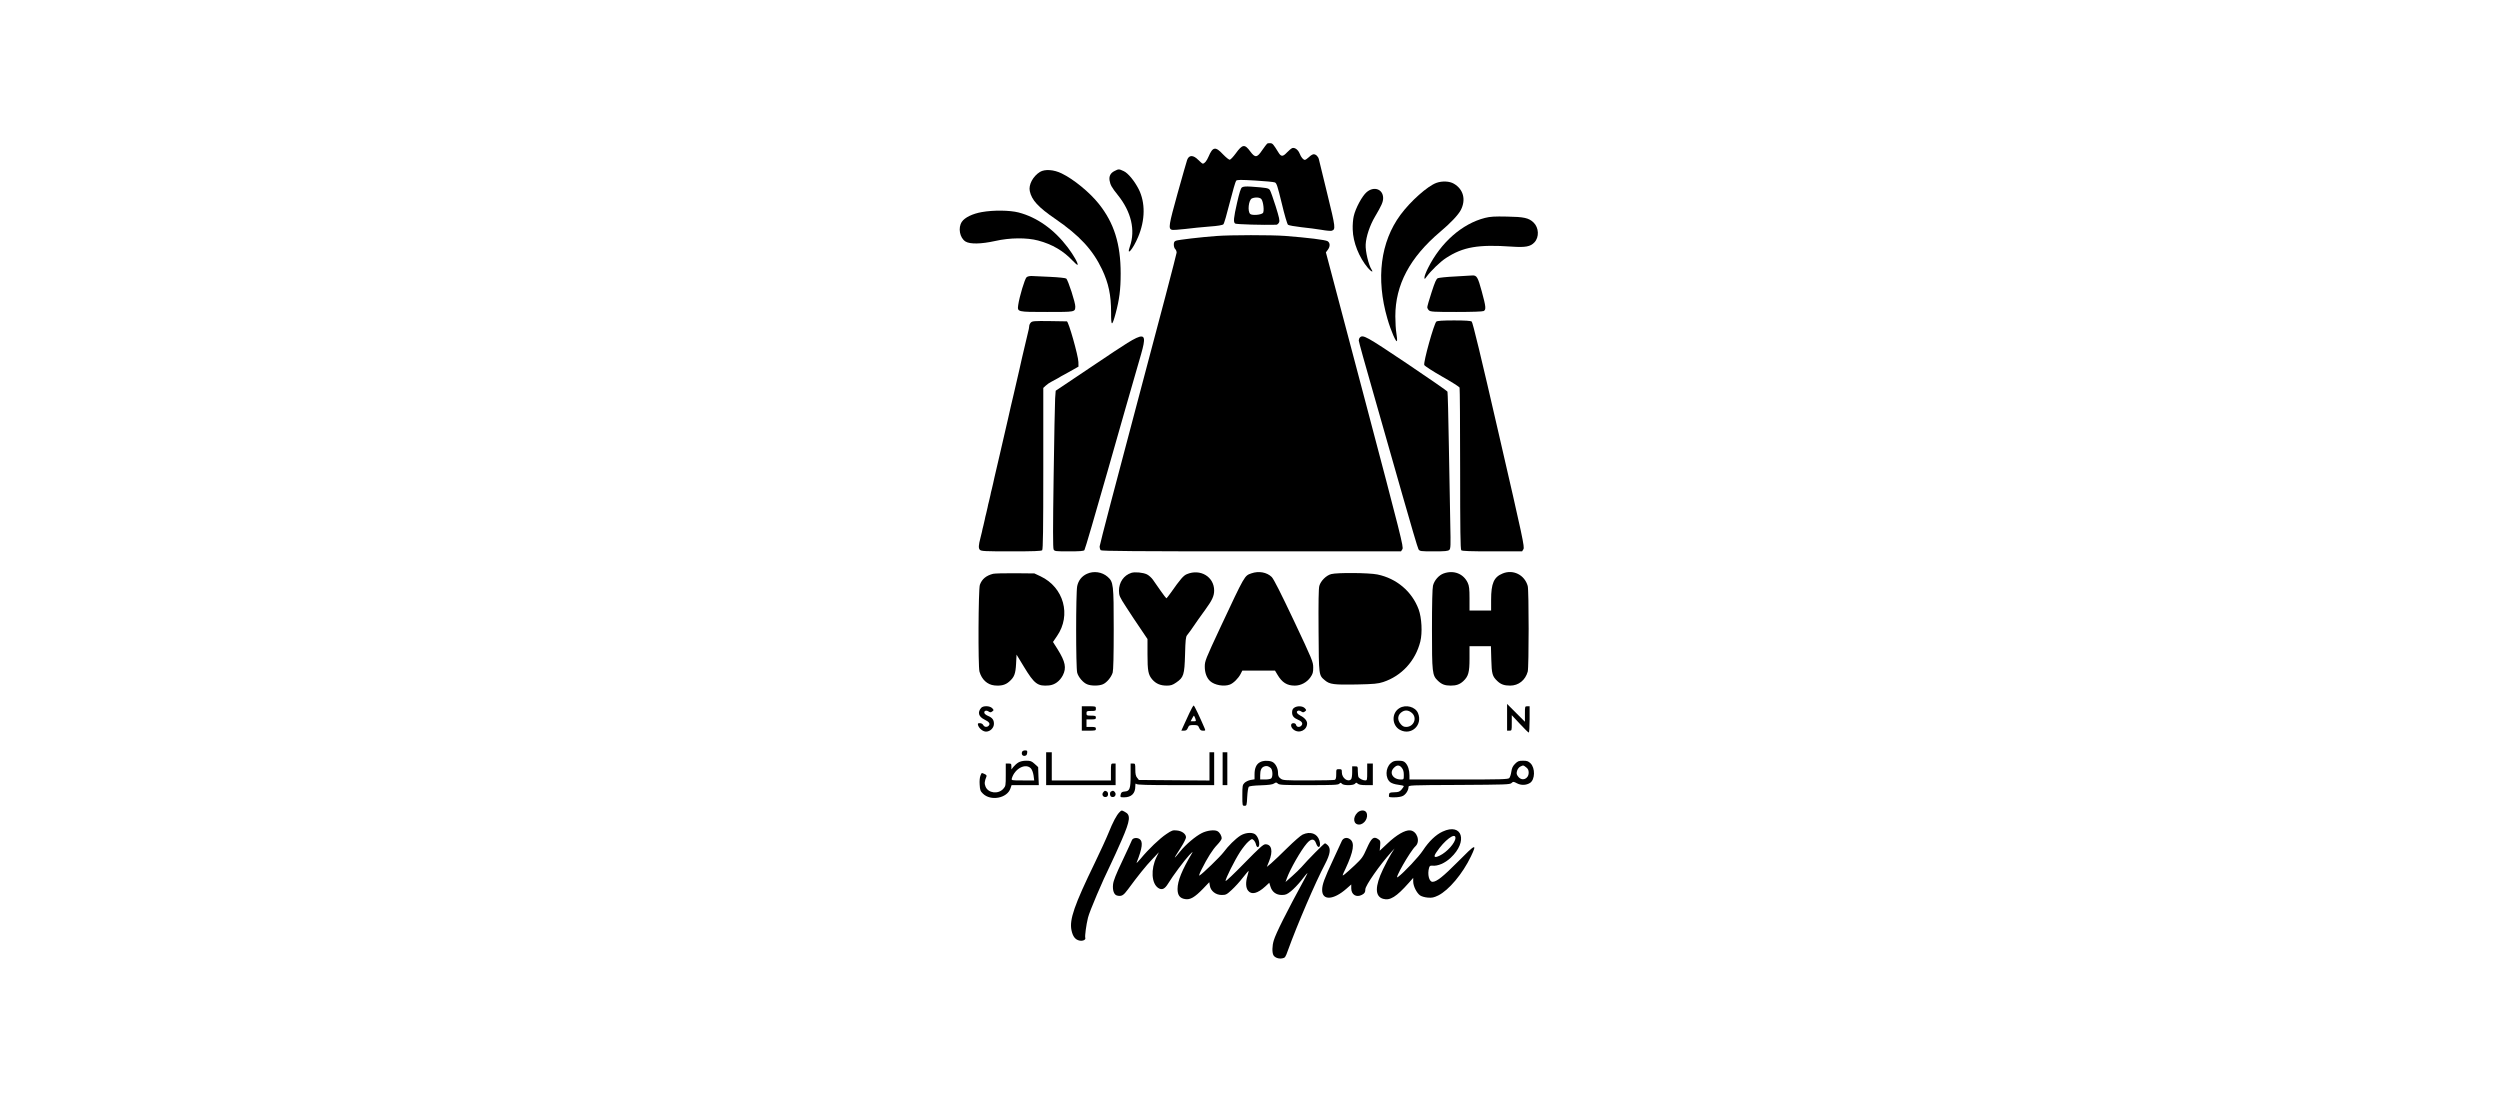 <svg width="352" height="156" viewBox="0 0 352 156" fill="none" xmlns="http://www.w3.org/2000/svg">
<g clip-path="url(#clip0_581_1248)">
<path d="M138.238 29.861C136.943 30.086 135.832 30.628 135.436 31.222C134.854 32.068 135.132 33.509 135.951 34.011C136.586 34.395 138.132 34.368 140.115 33.932C142.19 33.456 144.583 33.443 146.169 33.866C148.152 34.395 149.725 35.32 151.02 36.695C151.364 37.065 151.681 37.329 151.721 37.29C151.853 37.157 151.179 35.941 150.346 34.844C148.43 32.306 146.011 30.588 143.407 29.914C142.151 29.596 139.877 29.57 138.238 29.861Z" fill="black"/>
<path d="M154.339 51.195L148.642 55.016L148.562 56.113C148.523 56.721 148.43 61.691 148.351 67.15C148.245 74.301 148.245 77.169 148.351 77.368C148.483 77.619 148.615 77.632 150.519 77.632C151.986 77.632 152.581 77.593 152.686 77.46C152.766 77.381 154.233 72.358 155.951 66.33C157.67 60.29 159.547 53.707 160.142 51.684C161.781 46.014 162.045 46.04 154.339 51.195Z" fill="black"/>
<path d="M176.202 80.725C175.211 81.082 175.33 80.871 171.827 88.339C169.725 92.847 169.633 93.071 169.633 93.864C169.633 94.737 169.91 95.464 170.386 95.9C171.008 96.468 172.329 96.706 173.162 96.389C173.664 96.204 174.352 95.517 174.669 94.909L174.92 94.419H177.22H179.52L179.851 94.975C180.512 96.098 181.199 96.534 182.309 96.534C183.155 96.534 184.001 96.085 184.504 95.371C184.847 94.882 184.9 94.671 184.9 93.983C184.9 93.19 184.794 92.939 182.19 87.414C180.287 83.395 179.348 81.545 179.058 81.241C178.37 80.567 177.233 80.368 176.202 80.725Z" fill="black"/>
<path d="M202.24 25.75C200.984 26.213 198.605 28.328 197.19 30.244C194.375 34.051 193.714 39.219 195.34 44.85C195.829 46.569 196.622 48.38 196.701 47.983C196.728 47.851 196.688 47.362 196.609 46.913C196.529 46.45 196.463 45.392 196.463 44.533C196.463 40.092 198.499 36.259 202.795 32.623C204.275 31.381 205.346 30.231 205.69 29.557C206.43 28.103 206.047 26.649 204.712 25.869C204.09 25.499 203.059 25.459 202.24 25.75Z" fill="black"/>
<path d="M159.294 80.659C158.223 81.003 157.549 81.994 157.549 83.184C157.562 83.871 157.628 84.03 158.58 85.497C159.135 86.37 160.047 87.731 160.589 88.524L161.567 89.978V92.093C161.567 94.486 161.673 95.014 162.255 95.688C162.77 96.27 163.391 96.534 164.277 96.534C164.845 96.534 165.097 96.455 165.612 96.098C166.656 95.384 166.775 95.028 166.855 92.159C166.907 90.137 166.96 89.648 167.132 89.449C167.33 89.225 167.714 88.683 168.718 87.216C168.93 86.925 169.393 86.264 169.763 85.761C170.675 84.506 170.952 83.898 170.952 83.144C170.952 81.214 169.009 80.038 167.106 80.844C166.63 81.043 166.22 81.505 164.819 83.501C164.528 83.911 164.264 84.241 164.224 84.241C164.184 84.228 163.814 83.752 163.418 83.184C163.021 82.602 162.532 81.902 162.321 81.611C162.122 81.333 161.752 81.003 161.488 80.871C160.933 80.606 159.796 80.501 159.294 80.659Z" fill="black"/>
<path d="M178.413 20.225C178.334 20.291 178.03 20.701 177.713 21.15C176.999 22.221 176.721 22.247 176.047 21.335C175.254 20.251 174.937 20.291 173.985 21.613C173.654 22.062 173.284 22.459 173.165 22.485C173.046 22.511 172.65 22.194 172.2 21.732C171.143 20.595 170.76 20.648 170.165 22.049C169.9 22.67 169.596 23.04 169.345 23.04C169.279 23.04 169.002 22.802 168.711 22.511C168.01 21.798 167.415 21.798 167.151 22.511C167.085 22.697 166.477 24.811 165.803 27.23C164.56 31.711 164.481 32.187 164.996 32.359C165.129 32.399 165.975 32.346 166.873 32.24C167.772 32.121 169.319 31.976 170.297 31.896C171.46 31.817 172.134 31.698 172.253 31.579C172.359 31.487 172.756 30.099 173.152 28.513C173.562 26.913 173.958 25.538 174.051 25.446C174.196 25.3 174.672 25.3 176.721 25.419C178.096 25.499 179.352 25.618 179.497 25.684C179.748 25.776 179.88 26.199 180.475 28.645C180.858 30.271 181.242 31.553 181.348 31.645C181.467 31.738 182.299 31.883 183.225 31.989C184.137 32.081 185.419 32.253 186.067 32.359C186.714 32.478 187.362 32.531 187.494 32.491C188.076 32.306 188.063 32.095 186.886 27.31C186.265 24.785 185.736 22.578 185.696 22.419C185.604 22.036 185.273 21.718 184.969 21.718C184.824 21.718 184.533 21.89 184.308 22.115C184.084 22.326 183.819 22.511 183.727 22.511C183.502 22.511 183.198 22.154 182.987 21.613C182.775 21.084 182.313 20.74 181.956 20.846C181.81 20.899 181.48 21.176 181.202 21.467C180.634 22.075 180.383 22.088 180.013 21.48C179.285 20.304 179.193 20.198 178.889 20.159C178.704 20.145 178.492 20.172 178.413 20.225Z" fill="black"/>
<path d="M174.869 26.384C174.697 26.503 174.498 27.151 174.181 28.539C173.692 30.694 173.639 31.262 173.904 31.474C174.036 31.593 177.896 31.698 179.72 31.645C179.839 31.632 180.01 31.487 180.09 31.315C180.209 31.064 180.116 30.654 179.614 29.041C179.27 27.957 178.913 26.94 178.808 26.781C178.623 26.477 178.371 26.437 176.177 26.279C175.397 26.226 175.04 26.265 174.869 26.384ZM177.592 28.023C177.882 28.354 178.041 29.821 177.803 30.006C177.486 30.271 176.336 30.35 176.045 30.139C175.622 29.808 175.794 28.129 176.283 27.931C176.772 27.733 177.38 27.786 177.592 28.023Z" fill="black"/>
<path d="M209.09 30.68C205.865 31.5 202.878 34.13 201.08 37.713C200.789 38.281 200.564 38.876 200.564 39.048C200.578 39.352 200.578 39.352 200.855 38.968C201.49 38.109 202.785 36.853 203.605 36.325C205.997 34.765 208.139 34.395 212.858 34.725C214.787 34.857 215.488 34.725 216.043 34.13C216.744 33.39 216.678 32.055 215.924 31.328C215.25 30.68 214.576 30.535 212.197 30.495C210.439 30.456 209.831 30.495 209.09 30.68Z" fill="black"/>
<path d="M171.221 33.232C169.106 33.39 165.907 33.76 165.577 33.892C165.339 33.985 165.273 34.104 165.273 34.461C165.273 34.699 165.365 34.976 165.471 35.069C165.577 35.161 165.669 35.386 165.669 35.571C165.669 35.743 163.237 45.036 160.25 56.218C157.275 67.401 154.83 76.72 154.83 76.932C154.83 77.143 154.896 77.381 154.989 77.474C155.108 77.593 159.998 77.632 176.204 77.632H197.261L197.459 77.328C197.644 77.037 197.301 75.676 192.172 56.271L186.686 35.532L186.951 35.175C187.308 34.699 187.294 34.197 186.924 33.959C186.62 33.773 184.175 33.469 180.95 33.218C178.993 33.073 173.27 33.073 171.221 33.232Z" fill="black"/>
<path d="M146.435 24.203C145.444 24.811 144.796 26.028 144.995 26.913C145.259 28.169 146.184 29.174 148.577 30.813C152 33.166 153.838 35.148 155.16 37.911C156.098 39.894 156.442 41.559 156.442 43.991C156.429 45.987 156.574 46.014 157.076 44.15C157.605 42.18 157.79 40.792 157.79 38.506C157.79 34.355 156.865 31.394 154.71 28.698C153.428 27.085 151.154 25.221 149.476 24.415C148.365 23.873 147.123 23.794 146.435 24.203Z" fill="black"/>
<path d="M204.86 38.929C203.697 38.982 202.613 39.101 202.455 39.167C202.23 39.259 202.045 39.682 201.569 41.149C201.225 42.181 200.961 43.132 200.961 43.251C200.961 43.383 201.067 43.582 201.199 43.701C201.41 43.899 201.886 43.925 205.045 43.925C207.279 43.925 208.747 43.872 208.905 43.793C209.262 43.595 209.222 43.198 208.628 41.017C208.086 39.021 207.927 38.757 207.319 38.783C207.134 38.797 206.024 38.863 204.86 38.929Z" fill="black"/>
<path d="M202.244 45.274C201.914 45.525 200.38 51.037 200.539 51.394C200.605 51.539 201.728 52.266 203.05 53.02C204.359 53.76 205.469 54.46 205.509 54.579C205.549 54.698 205.588 59.853 205.588 66.053C205.588 74.632 205.628 77.355 205.747 77.474C205.866 77.593 207.016 77.632 210.109 77.632H214.312L214.497 77.328C214.682 77.051 214.431 75.835 211.061 61.241C208.457 49.9 207.36 45.392 207.214 45.274C207.055 45.168 206.328 45.115 204.729 45.115C203.13 45.115 202.403 45.168 202.244 45.274Z" fill="black"/>
<path d="M203.273 80.739C202.599 80.976 201.952 81.703 201.766 82.457C201.674 82.84 201.621 84.955 201.621 88.577C201.621 94.737 201.661 95.081 202.441 95.834C202.983 96.363 203.445 96.534 204.265 96.534C205.058 96.534 205.534 96.363 206.036 95.9C206.75 95.226 206.908 94.671 206.908 92.728V90.983H208.415H209.922L209.975 92.86C210.028 94.895 210.121 95.226 210.834 95.9C211.323 96.363 211.799 96.534 212.632 96.534C213.808 96.534 214.773 95.768 215.104 94.565C215.276 93.93 215.276 83.144 215.104 82.51C214.668 80.937 213.042 80.13 211.561 80.752C210.332 81.254 209.949 82.14 209.949 84.466V85.96H208.429H206.908V84.268C206.908 82.919 206.856 82.483 206.657 82.06C206.062 80.778 204.688 80.236 203.273 80.739Z" fill="black"/>
<path d="M139.827 80.791C138.849 81.043 138.254 81.532 137.963 82.351C137.751 82.972 137.699 93.785 137.91 94.565C138.227 95.675 139.007 96.402 140.012 96.508C140.963 96.601 141.558 96.442 142.087 95.979C142.814 95.345 142.986 94.895 143.065 93.455L143.131 92.172L144.176 93.891C145.643 96.31 146.105 96.653 147.705 96.508C148.511 96.429 149.212 95.913 149.648 95.081C150.177 94.036 150.005 93.177 148.921 91.432L148.26 90.388L148.828 89.555C150.864 86.608 149.78 82.695 146.515 81.148L145.643 80.739L142.933 80.712C141.439 80.699 140.051 80.739 139.827 80.791Z" fill="black"/>
<path d="M192.419 27.059C191.785 27.601 190.859 29.319 190.608 30.429C190.503 30.852 190.436 31.712 190.463 32.319C190.503 34.117 191.362 36.259 192.604 37.726C193.08 38.281 193.424 38.426 193.107 37.937C192.697 37.316 192.234 35.373 192.287 34.434C192.34 33.311 192.882 31.712 193.596 30.509C194.521 28.936 194.746 28.447 194.746 27.878C194.732 26.622 193.45 26.173 192.419 27.059Z" fill="black"/>
<path d="M144.543 39.034C144.291 39.246 143.538 41.757 143.366 42.934C143.234 43.938 143.181 43.925 147.437 43.925C151.403 43.925 151.363 43.938 151.403 43.185C151.443 42.696 150.385 39.418 150.121 39.219C150.028 39.14 149.024 39.034 147.86 38.981C146.71 38.929 145.547 38.876 145.283 38.863C144.992 38.849 144.675 38.915 144.543 39.034Z" fill="black"/>
<path d="M145.151 45.406C145.018 45.538 144.913 45.763 144.913 45.921C144.913 46.067 144.833 46.503 144.728 46.873C144.635 47.256 144.45 48.01 144.331 48.552C144.199 49.094 144.014 49.926 143.895 50.402C143.789 50.878 143.617 51.618 143.525 52.055C143.419 52.491 143.247 53.257 143.128 53.773C143.009 54.275 142.824 55.055 142.732 55.491C142.626 55.928 142.454 56.681 142.335 57.17C142.229 57.672 142.044 58.452 141.939 58.928C141.82 59.404 141.648 60.171 141.542 60.647C141.423 61.122 141.251 61.889 141.145 62.365C141.027 62.841 140.855 63.607 140.749 64.083C140.26 66.212 140.128 66.767 140.009 67.256C139.943 67.546 139.863 67.903 139.837 68.049C139.81 68.194 139.718 68.551 139.652 68.842C139.572 69.133 139.48 69.516 139.454 69.701C139.414 69.886 139.321 70.269 139.255 70.56C139.176 70.851 139.083 71.234 139.057 71.419C139.017 71.605 138.925 71.988 138.859 72.279C138.779 72.57 138.687 72.953 138.66 73.138C138.621 73.323 138.528 73.706 138.462 73.997C138.383 74.288 138.29 74.671 138.264 74.856C138.224 75.041 138.132 75.425 138.052 75.716C137.775 76.773 137.748 77.196 137.973 77.421C138.158 77.606 138.7 77.632 142.388 77.632C145.468 77.632 146.618 77.593 146.737 77.474C146.856 77.355 146.895 74.618 146.895 65.974V54.619L147.252 54.288C147.451 54.103 147.794 53.865 148.019 53.76C148.231 53.654 148.654 53.429 148.944 53.257C149.235 53.072 149.658 52.834 149.87 52.729C150.094 52.61 150.623 52.319 151.059 52.068L151.852 51.618L151.839 50.971C151.813 50.072 150.451 45.247 150.213 45.247C150.174 45.247 149.063 45.234 147.755 45.207C145.64 45.181 145.349 45.207 145.151 45.406Z" fill="black"/>
<path d="M212.197 101.002V102.879H212.528C212.858 102.879 212.858 102.866 212.858 101.782V100.698L213.995 101.914C214.616 102.589 215.185 103.144 215.251 103.144C215.317 103.144 215.37 102.324 215.37 101.293V99.443H215.039C214.709 99.443 214.709 99.456 214.709 100.526V101.624L213.453 100.368L212.197 99.112V101.002Z" fill="black"/>
<path d="M167.467 100.394C167.189 101.002 166.819 101.809 166.647 102.179L166.33 102.879H166.713C167.004 102.879 167.123 102.787 167.255 102.483C167.401 102.126 167.48 102.086 168.048 102.086C168.617 102.086 168.696 102.126 168.842 102.483C168.974 102.787 169.093 102.879 169.384 102.879C169.754 102.879 169.754 102.879 169.569 102.443C168.934 100.963 168.181 99.376 168.075 99.337C168.009 99.324 167.744 99.799 167.467 100.394ZM168.3 101.161C168.432 101.544 168.419 101.557 168.035 101.557H167.639L167.85 101.161C167.969 100.936 168.075 100.764 168.101 100.764C168.128 100.764 168.22 100.936 168.3 101.161Z" fill="black"/>
<path d="M138.148 99.667C137.606 100.302 137.778 100.91 138.624 101.32C139.271 101.637 139.456 101.888 139.219 102.166C138.994 102.43 138.597 102.39 138.439 102.086C138.359 101.928 138.161 101.822 137.963 101.822C137.672 101.822 137.646 101.862 137.712 102.113C137.844 102.562 138.399 103.012 138.835 103.012C139.417 103.012 139.946 102.483 139.946 101.914C139.946 101.359 139.721 101.055 139.126 100.804C138.888 100.712 138.65 100.526 138.61 100.421C138.492 100.103 138.848 99.945 139.179 100.17C139.417 100.328 139.509 100.328 139.708 100.17C139.946 99.998 139.946 99.984 139.708 99.72C139.377 99.363 138.439 99.337 138.148 99.667Z" fill="black"/>
<path d="M152.318 101.161V102.879H153.31C154.209 102.879 154.301 102.853 154.301 102.615C154.301 102.39 154.209 102.351 153.64 102.351H152.979V101.822V101.293H153.64C154.209 101.293 154.301 101.253 154.301 101.029C154.301 100.804 154.209 100.764 153.64 100.764C153.019 100.764 152.979 100.738 152.979 100.434C152.979 100.13 153.019 100.103 153.64 100.103C154.261 100.103 154.301 100.077 154.301 99.773C154.301 99.456 154.275 99.443 153.31 99.443H152.318V101.161Z" fill="black"/>
<path d="M182.217 99.654C182.019 99.786 181.926 99.984 181.926 100.302C181.926 100.804 182.151 101.082 182.799 101.359C183.314 101.571 183.486 101.875 183.248 102.152C183.01 102.443 182.574 102.404 182.495 102.086C182.455 101.914 182.31 101.822 182.111 101.822C181.662 101.822 181.688 102.377 182.138 102.734C182.918 103.342 184.041 102.813 184.041 101.848C184.041 101.478 183.671 101.042 183.103 100.764C182.587 100.487 182.442 100.196 182.772 100.064C182.865 100.024 183.076 100.077 183.208 100.17C183.433 100.328 183.512 100.328 183.724 100.183C183.962 99.998 183.962 99.984 183.724 99.72C183.42 99.39 182.653 99.35 182.217 99.654Z" fill="black"/>
<path d="M197.037 99.707C195.9 100.394 195.953 102.152 197.129 102.774C198.716 103.606 200.355 102.086 199.654 100.407C199.284 99.509 197.936 99.152 197.037 99.707ZM198.848 100.434C199.562 101.148 199.033 102.351 197.989 102.351C197.658 102.351 197.46 102.245 197.209 101.941C196.667 101.306 196.786 100.566 197.5 100.17C197.949 99.932 198.412 100.024 198.848 100.434Z" fill="black"/>
<path d="M143.912 105.854C143.78 106.184 143.965 106.475 144.282 106.422C144.507 106.395 144.6 106.277 144.626 106.012C144.666 105.708 144.626 105.655 144.322 105.655C144.137 105.655 143.952 105.748 143.912 105.854Z" fill="black"/>
<path d="M147.297 108.233V110.546H152.188H157.078V109.026V107.506H156.748C156.418 107.506 156.418 107.519 156.418 108.695V109.885H152.254H148.09V107.902V105.92H147.693H147.297V108.233Z" fill="black"/>
<path d="M170.294 107.902V109.898L165.324 109.859L160.354 109.819L160.103 109.502C159.918 109.277 159.852 108.986 159.852 108.352C159.852 107.532 159.839 107.506 159.521 107.506H159.191V109.118C159.191 111.062 159.072 111.392 158.371 111.445C158.014 111.471 157.882 111.551 157.816 111.775C157.697 112.238 157.71 112.264 158.266 112.264C159.297 112.264 159.852 111.722 159.852 110.718C159.852 110.335 159.891 110.268 160.01 110.387C160.129 110.506 161.544 110.546 165.562 110.546H170.955V108.233V105.92H170.625H170.294V107.902Z" fill="black"/>
<path d="M172.146 108.233V110.546H172.477H172.807V108.233V105.92H172.477H172.146V108.233Z" fill="black"/>
<path d="M143.383 107.36C143.158 107.493 142.854 107.77 142.696 107.968L142.405 108.339V107.916C142.405 107.545 142.365 107.506 142.008 107.506H141.612V109.092C141.612 110.639 141.599 110.678 141.255 111.075C140.541 111.855 139.153 111.683 138.77 110.771C138.585 110.335 138.611 110.017 138.889 109.343C138.955 109.211 138.876 109.092 138.638 108.986C138.188 108.788 138.228 108.762 138.043 109.224C137.95 109.462 137.897 109.964 137.937 110.48C137.977 111.233 138.043 111.405 138.387 111.736C139.484 112.833 141.81 112.397 142.273 111.009L142.431 110.546H144.348H146.265L146.212 109.277L146.172 108.008L145.683 107.559C145.247 107.162 145.102 107.109 144.493 107.109C144.044 107.109 143.647 107.202 143.383 107.36ZM145.154 108.193C145.313 108.378 145.458 108.762 145.525 109.185L145.617 109.885H144.004C142.392 109.885 142.392 109.885 142.471 109.581C142.894 108.193 144.414 107.413 145.154 108.193Z" fill="black"/>
<path d="M177.407 107.321C176.891 107.585 176.64 108.167 176.64 109.013V109.726L176.085 109.819C175.794 109.872 175.398 110.057 175.226 110.229C174.948 110.506 174.922 110.639 174.922 112C174.922 113.441 174.922 113.454 175.239 113.454C175.53 113.454 175.543 113.414 175.609 112.185C175.649 111.485 175.741 110.863 175.834 110.771C175.926 110.678 176.574 110.599 177.526 110.572C178.623 110.533 179.152 110.467 179.376 110.321C179.654 110.136 179.707 110.136 179.932 110.335C180.13 110.52 180.659 110.546 184.28 110.546C187.717 110.546 188.418 110.52 188.576 110.348C188.748 110.176 188.788 110.176 188.933 110.348C189.158 110.625 190.559 110.612 190.784 110.348C190.943 110.163 190.982 110.163 191.18 110.348C191.339 110.48 191.683 110.546 192.344 110.546H193.295V109.026V107.506H192.899H192.502V108.695C192.502 109.806 192.489 109.885 192.225 109.885C191.921 109.885 191.432 109.647 191.286 109.436C191.233 109.356 191.18 108.973 191.18 108.59C191.18 107.916 191.18 107.902 190.784 107.902H190.387V108.735C190.387 109.211 190.321 109.634 190.229 109.726C189.779 110.176 188.933 109.541 188.933 108.762C188.933 108.339 188.907 108.299 188.537 108.299C188.14 108.299 188.14 108.312 188.14 109.013C188.14 109.541 188.087 109.74 187.929 109.806C187.81 109.845 186.131 109.885 184.188 109.885C180.804 109.885 180.632 109.872 180.289 109.607C180.011 109.396 179.945 109.224 179.945 108.788C179.945 108.127 179.548 107.413 179.072 107.241C178.583 107.056 177.817 107.083 177.407 107.321ZM178.927 108.14C179.191 108.378 179.244 109.343 178.993 109.594C178.901 109.687 178.517 109.753 178.134 109.753H177.433V109.145C177.433 108.431 177.605 108.061 178.002 107.916C178.332 107.797 178.583 107.849 178.927 108.14Z" fill="black"/>
<path d="M195.807 107.466C195.053 108.14 195.027 109.568 195.754 110.136C195.965 110.295 196.401 110.44 196.877 110.493C197.3 110.546 197.657 110.625 197.657 110.691C197.657 110.744 197.512 110.956 197.34 111.167C197.076 111.471 196.917 111.537 196.322 111.551C195.661 111.577 195.608 111.603 195.569 111.921C195.529 112.264 195.542 112.264 196.335 112.264C196.798 112.264 197.3 112.185 197.525 112.066C197.948 111.855 198.318 111.26 198.318 110.824C198.318 110.559 198.384 110.546 205.443 110.52C211.986 110.48 212.581 110.467 212.819 110.255C213.057 110.03 213.096 110.03 213.599 110.295C214.18 110.599 214.907 110.572 215.436 110.229C216.137 109.766 216.176 108.153 215.502 107.479C215.185 107.175 215.013 107.109 214.445 107.109C213.85 107.109 213.704 107.162 213.321 107.545C212.991 107.876 212.872 108.14 212.792 108.669C212.739 109.052 212.607 109.449 212.501 109.555C212.343 109.726 211.312 109.753 205.377 109.753H198.45V109.185C198.45 108.431 198.252 107.797 197.895 107.413C197.67 107.175 197.472 107.109 196.904 107.109C196.335 107.109 196.137 107.175 195.807 107.466ZM197.38 108.114C197.578 108.365 197.657 108.656 197.657 109.105C197.657 109.74 197.644 109.753 197.261 109.753C196.111 109.753 195.555 108.801 196.269 108.101C196.679 107.678 197.036 107.678 197.38 108.114ZM214.894 108.048C215.145 108.246 215.238 108.444 215.238 108.775C215.238 109.7 214.286 110.057 213.744 109.33C213.519 109.039 213.506 108.894 213.599 108.537C213.678 108.286 213.863 108.035 214.048 107.942C214.484 107.717 214.484 107.73 214.894 108.048Z" fill="black"/>
<path d="M155.384 111.498C155.013 111.868 155.344 112.37 155.82 112.185C156.084 112.079 156.071 111.524 155.807 111.418C155.542 111.313 155.569 111.313 155.384 111.498Z" fill="black"/>
<path d="M156.455 111.432C156.217 111.524 156.243 112.093 156.481 112.185C156.799 112.304 157.076 112.132 157.076 111.802C157.076 111.564 156.785 111.273 156.64 111.352C156.627 111.352 156.534 111.392 156.455 111.432Z" fill="black"/>
<path d="M157.617 114.366C157.208 114.776 156.705 115.728 156.097 117.235C155.78 118.028 154.908 119.918 154.167 121.451C151.246 127.466 150.559 129.475 150.863 130.968C151.048 131.867 151.405 132.317 152 132.436C152.476 132.528 152.912 132.317 152.806 132.039C152.727 131.828 152.938 130.215 153.189 129.21C153.401 128.325 155.251 123.989 156.375 121.716C156.692 121.055 157.406 119.508 157.948 118.252C159.151 115.477 159.23 114.736 158.384 114.313C157.921 114.062 157.921 114.062 157.617 114.366Z" fill="black"/>
<path d="M191.115 114.432C190.427 115.12 190.56 116.098 191.353 116.098C192.119 116.098 192.741 115.067 192.384 114.393C192.172 114.009 191.525 114.022 191.115 114.432Z" fill="black"/>
<path d="M203.117 117.089C202.166 117.525 201.188 118.464 200.355 119.733C199.773 120.632 197.698 122.839 196.812 123.5C196.204 123.963 198.544 119.852 199.297 119.151C200.024 118.477 199.522 116.997 198.544 116.917C197.83 116.851 196.627 117.552 195.345 118.768L194.261 119.786L194.327 119.072C194.38 118.424 194.354 118.358 194.023 118.133C193.402 117.724 193.098 117.975 192.437 119.468C191.908 120.671 191.75 120.883 190.758 121.821C190.15 122.39 189.502 122.971 189.304 123.117C188.947 123.381 188.947 123.368 189.463 122.284C190.586 119.852 190.771 118.675 190.097 118.173C189.648 117.829 189.106 117.962 188.908 118.451C188.828 118.649 188.286 119.812 187.705 121.055C186.449 123.751 186.158 124.544 186.158 125.311C186.158 126.818 187.731 126.752 189.569 125.139L190.256 124.531V125.073C190.256 125.972 190.97 126.408 191.75 125.998C192.133 125.8 192.239 125.628 192.239 125.218C192.239 124.69 194.261 121.795 195.874 119.997L196.35 119.468L195.861 120.248C195.596 120.685 195.081 121.649 194.724 122.403C193.574 124.809 193.574 126.21 194.737 126.553C195.702 126.844 196.614 126.276 198.359 124.306L198.98 123.606V124.121C198.98 124.756 199.456 125.708 199.932 126.064C200.143 126.21 200.579 126.342 201.016 126.382C201.624 126.435 201.875 126.382 202.509 126.078C203.99 125.337 205.933 123.037 207.109 120.579C208.008 118.702 207.77 118.794 205.298 121.306C203.183 123.434 202.271 124.161 201.703 124.161C201.214 124.161 200.95 123.103 201.214 122.178C201.293 121.914 201.386 121.861 201.677 121.887C202.443 121.967 203.435 121.544 204.254 120.777C206.726 118.49 205.893 115.794 203.117 117.089ZM204.928 117.975C204.928 118.649 203.739 119.984 202.708 120.473C201.954 120.843 201.782 120.671 202.245 119.997C203.369 118.305 204.928 117.142 204.928 117.975Z" fill="black"/>
<path d="M164.226 117.433C163.274 118.067 161.701 119.574 160.644 120.856C160.247 121.332 159.983 121.597 160.036 121.451C160.855 119.389 160.961 118.477 160.445 118.133C160.062 117.882 159.481 117.975 159.362 118.318C159.322 118.437 158.727 119.733 158.04 121.187C157.128 123.103 156.771 124.002 156.718 124.518C156.625 125.351 156.85 125.985 157.273 126.091C157.908 126.249 158.185 126.091 158.82 125.218C160.208 123.328 161.331 121.927 162.23 120.989L163.168 119.997L162.838 120.671C162.005 122.39 162.124 124.399 163.089 125.033C163.605 125.364 164.001 125.179 164.477 124.399C165.125 123.328 166.764 121.134 167.451 120.394C167.887 119.931 167.993 119.852 167.835 120.129C166.42 122.509 165.799 124.029 165.799 125.166C165.799 126.051 166.116 126.474 166.87 126.593C167.583 126.712 168.218 126.342 169.394 125.126L170.267 124.214L170.346 124.703C170.465 125.456 171.179 126.012 172.012 126.012C172.606 126.012 172.712 125.959 173.426 125.298C173.862 124.901 174.563 124.135 174.986 123.579C175.422 123.037 175.779 122.601 175.805 122.614C175.818 122.641 175.752 122.945 175.647 123.302C175.369 124.214 175.395 124.98 175.726 125.403C176.215 126.025 177.061 125.813 178.158 124.809L178.713 124.293L178.872 124.809C179.097 125.575 179.678 126.012 180.471 126.012C181.013 126.012 181.212 125.932 181.767 125.483C182.137 125.192 182.771 124.531 183.194 124.002C184.225 122.68 184.278 122.641 183.75 123.632C181.159 128.391 179.652 131.391 179.348 132.409C179.11 133.176 179.097 134.114 179.295 134.485C179.48 134.828 180.035 135.04 180.551 134.934C180.934 134.868 181 134.775 181.331 133.837C182.639 130.215 185.204 124.24 186.565 121.663C187.305 120.248 187.411 119.468 186.948 119.006C186.803 118.86 186.631 118.741 186.552 118.741C186.433 118.741 184.133 121.055 183.26 122.072C183.022 122.337 182.428 122.932 181.925 123.368L181 124.187L181.185 123.672C181.635 122.403 183.168 119.72 183.987 118.768C184.595 118.041 185.058 118.041 185.296 118.728C185.6 119.64 186.05 119.27 185.772 118.345C185.481 117.353 184.477 117.01 183.406 117.512C183.128 117.644 182.177 118.477 181.264 119.376C180.352 120.275 179.335 121.253 178.991 121.544L178.37 122.059L178.687 121.266C179.268 119.839 179.057 118.874 178.171 118.874C177.867 118.874 177.352 119.349 175.21 121.53C173.783 122.998 172.593 124.121 172.567 124.042C172.487 123.817 173.849 121.108 174.616 119.931C174.972 119.389 175.488 118.741 175.766 118.503C176.241 118.094 176.281 118.08 176.506 118.279C176.651 118.411 176.797 118.675 176.836 118.887C176.968 119.442 177.299 119.389 177.299 118.808C177.299 118.239 176.995 117.618 176.651 117.42C176.149 117.155 175.277 117.261 174.642 117.658C173.928 118.12 172.95 119.085 172.276 119.997C171.8 120.632 169.328 123.024 168.892 123.275C168.773 123.341 168.892 122.985 169.183 122.416C170.002 120.777 170.729 119.627 171.39 118.94C171.734 118.583 172.012 118.186 172.012 118.054C172.012 117.671 171.734 117.195 171.404 117.023C170.994 116.798 169.936 116.93 169.209 117.301C168.337 117.737 166.975 118.887 166.195 119.852C165.812 120.328 165.468 120.724 165.442 120.724C165.376 120.724 165.416 120.658 166.288 119.297C166.671 118.702 166.989 118.067 166.989 117.895C166.989 117.42 166.42 116.997 165.706 116.93C165.138 116.864 164.993 116.917 164.226 117.433Z" fill="black"/>
<path d="M156.943 24.071C156.362 24.349 156.124 24.811 156.229 25.419C156.335 26.041 156.534 26.398 157.393 27.468C159.283 29.821 159.891 32.412 159.085 34.712C158.556 36.219 159.521 35.095 160.248 33.364C161.252 30.985 161.279 28.526 160.327 26.636C159.732 25.472 158.82 24.362 158.225 24.098C157.538 23.78 157.512 23.78 156.943 24.071Z" fill="black"/>
<path d="M191.471 47.521C191.379 47.613 191.312 47.798 191.312 47.944C191.312 48.089 192.225 51.394 193.348 55.28C194.472 59.179 196.322 65.67 197.459 69.701C198.609 73.733 199.614 77.17 199.719 77.328C199.904 77.619 199.984 77.632 201.887 77.632C203.513 77.632 203.883 77.593 204.068 77.421C204.253 77.236 204.267 76.826 204.2 73.812C204.161 71.948 204.068 67.031 204.002 62.88C203.936 58.73 203.844 55.254 203.804 55.148C203.764 55.042 201.173 53.258 198.054 51.156C192.33 47.322 191.907 47.084 191.471 47.521Z" fill="black"/>
<path d="M153.045 80.791C152.318 81.122 151.842 81.717 151.67 82.523C151.472 83.422 151.472 94.036 151.67 94.724C151.842 95.345 152.503 96.125 153.071 96.349C153.627 96.587 154.724 96.587 155.279 96.349C155.821 96.125 156.468 95.358 156.667 94.697C156.759 94.353 156.812 92.397 156.812 88.577C156.812 82.259 156.772 81.941 155.953 81.214C155.173 80.527 153.997 80.355 153.045 80.791Z" fill="black"/>
<path d="M187.439 80.831C186.725 81.016 185.958 81.796 185.76 82.496C185.654 82.906 185.628 84.757 185.654 88.841C185.694 95.213 185.681 95.054 186.553 95.794C187.227 96.363 187.809 96.429 190.981 96.376C193.479 96.323 194.008 96.27 194.748 96.032C197.352 95.173 199.295 93.058 199.983 90.322C200.287 89.093 200.181 87.004 199.745 85.801C198.806 83.276 196.639 81.439 193.929 80.884C192.752 80.646 188.285 80.606 187.439 80.831Z" fill="black"/>
</g>
<defs>
<clipPath id="clip0_581_1248">
<rect width="81.558" height="115" fill="white" transform="translate(135 20)"/>
</clipPath>
</defs>
</svg>
